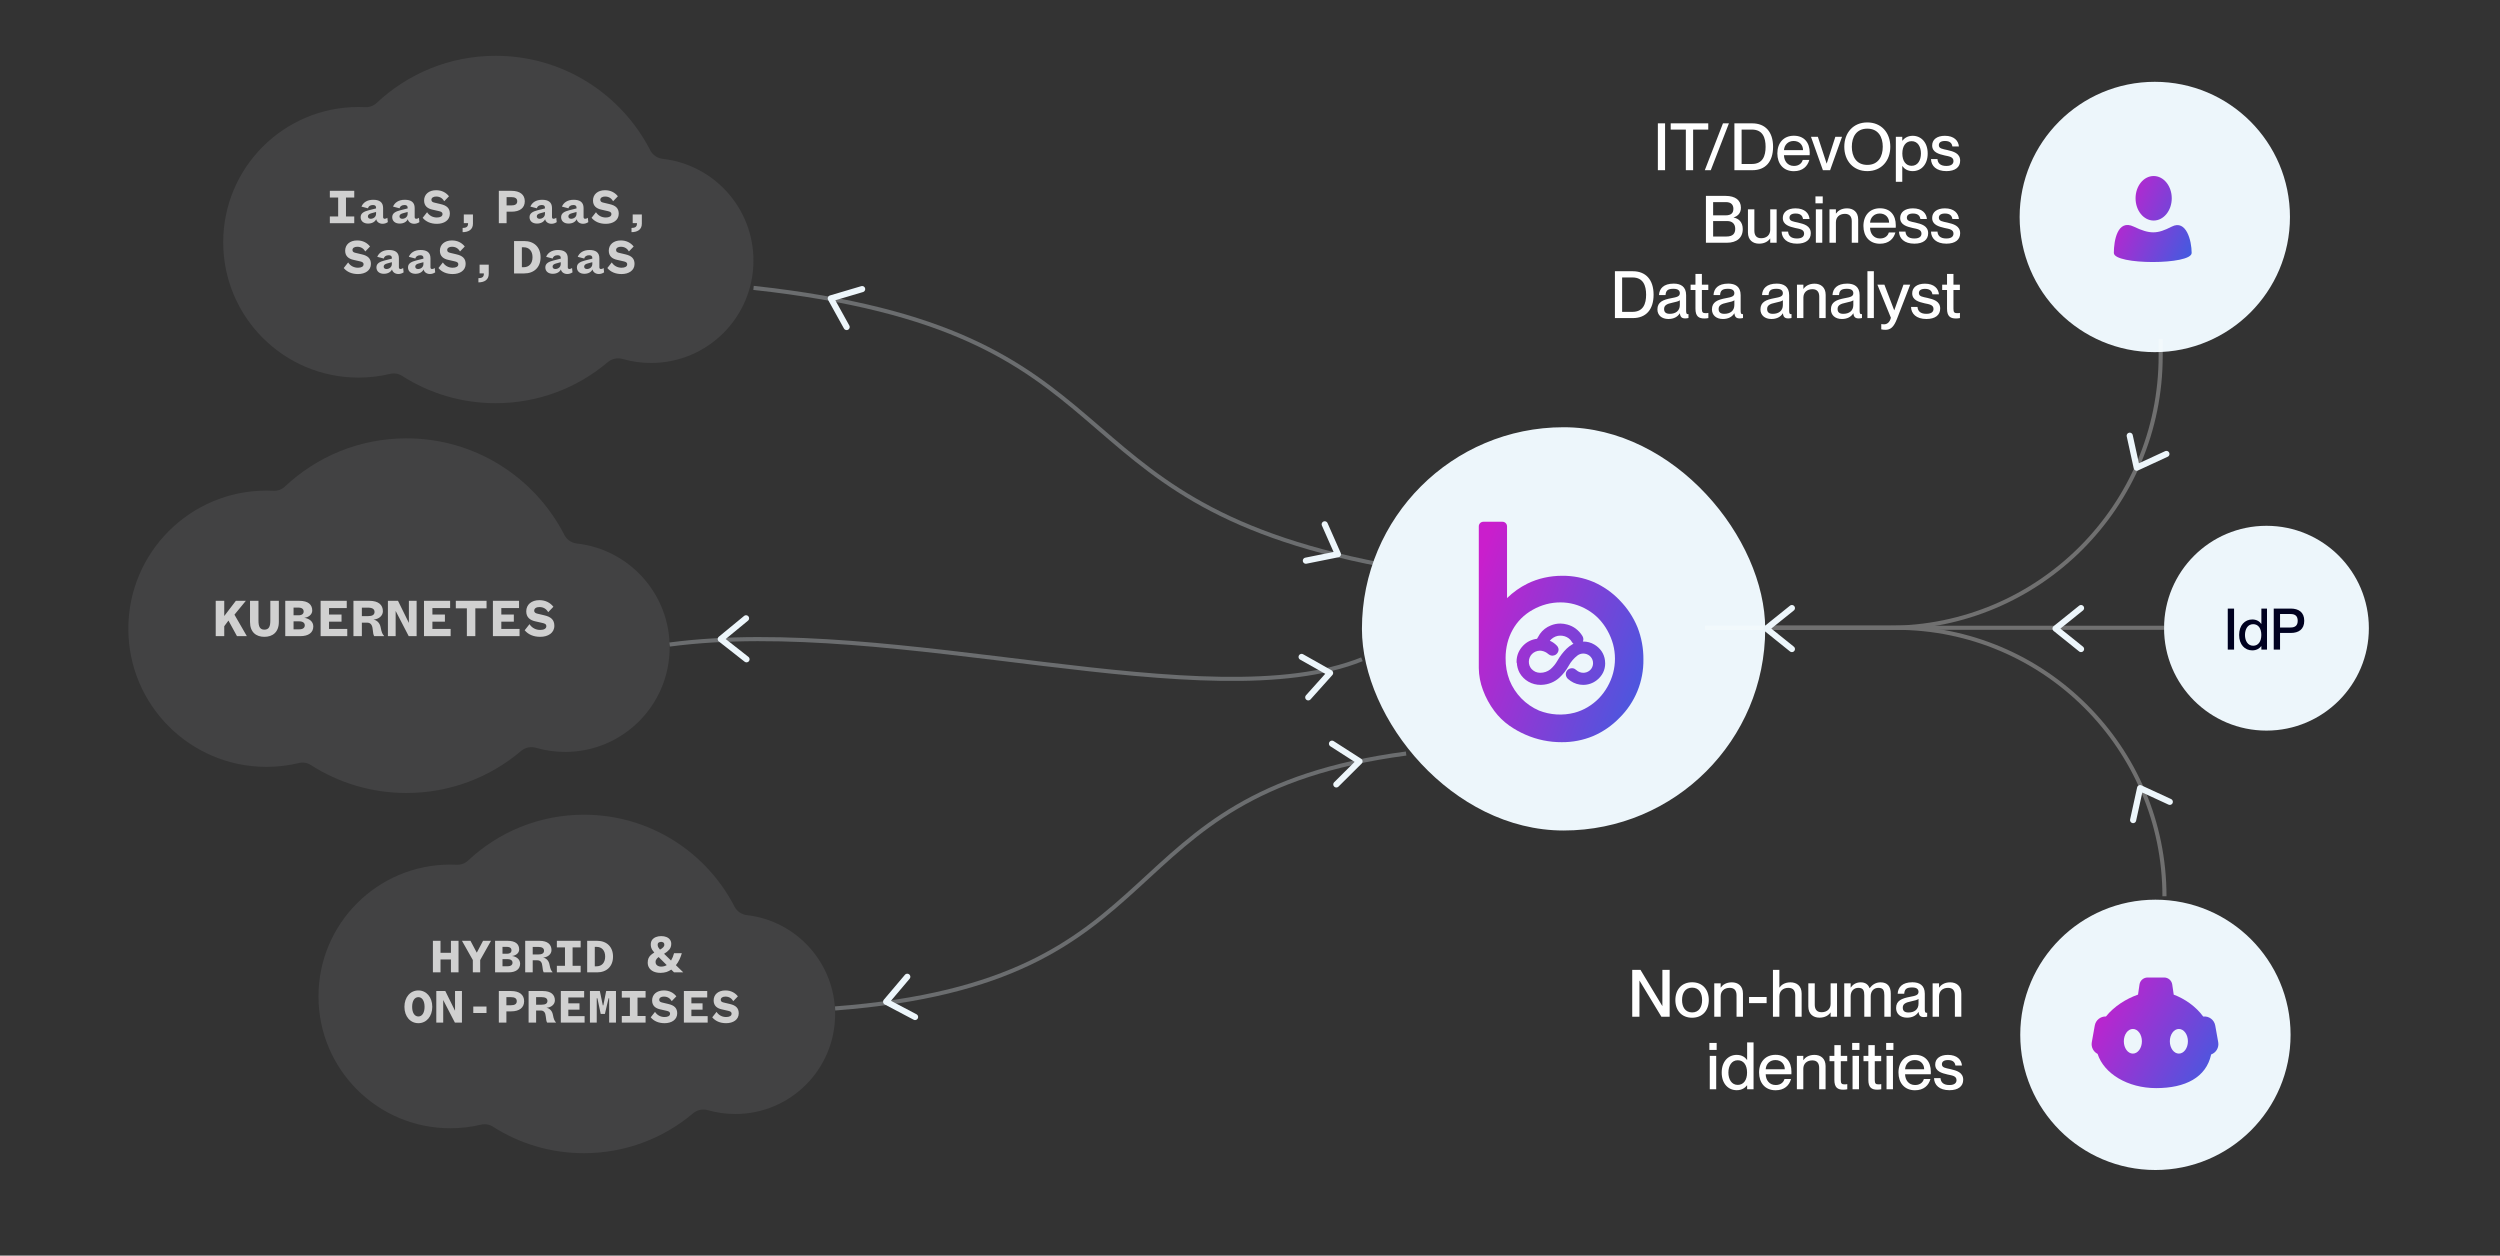 <?xml version="1.0" encoding="utf-8"?>
<svg xmlns="http://www.w3.org/2000/svg" width="896" height="450" viewBox="0 0 896 450" fill="none">
<rect x="0" y="0" width="896" height="450" fill="#333333" stroke="none"/>
<rect x="488.118" y="153.122" width="144.529" height="144.529" rx="72.265" fill="#EDF6FB"/>
<path d="M544.561 237.215C544.568 238.423 544.867 239.613 545.434 240.686C546.099 241.86 547.074 242.836 548.257 243.511C549.439 244.186 550.785 244.535 552.153 244.521C552.281 244.524 552.41 244.519 552.538 244.508C554.626 244.432 556.619 243.636 558.17 242.26C559.479 241.076 560.576 239.684 561.415 238.143C562.25 236.604 563.404 235.254 564.803 234.18C565.555 233.614 566.474 233.303 567.421 233.295C567.689 233.298 567.957 233.322 568.222 233.366C569.249 233.538 570.181 234.063 570.852 234.848C571.522 235.633 571.887 236.626 571.882 237.65C571.883 238.039 571.835 238.426 571.739 238.803C571.494 239.764 570.919 240.613 570.11 241.205C569.34 241.764 568.408 242.065 567.451 242.062C566.295 242.055 565.184 241.624 564.335 240.853C564.212 240.732 564.072 240.628 563.919 240.545C563.757 240.459 563.575 240.415 563.391 240.418C563.269 240.417 563.148 240.436 563.033 240.475C562.764 240.549 562.528 240.708 562.361 240.928C562.205 241.131 562.12 241.377 562.119 241.631C562.123 241.82 562.166 242.005 562.246 242.177C562.325 242.348 562.439 242.502 562.581 242.629C562.847 242.873 563.134 243.094 563.439 243.29C564.61 244.091 566.001 244.522 567.428 244.526C568.982 244.528 570.49 244.008 571.702 243.051C572.534 242.413 573.212 241.602 573.689 240.676C574.138 239.771 574.368 238.776 574.361 237.768C574.358 237.435 574.334 237.101 574.29 236.77C574.168 235.745 573.8 234.762 573.216 233.903C572.613 233.054 571.833 232.341 570.929 231.81C569.892 231.187 568.698 230.861 567.483 230.868C567.053 230.873 566.623 230.906 566.197 230.966C565.416 231.092 564.664 231.358 563.982 231.753C563.318 232.139 562.703 232.601 562.151 233.13C560.914 234.348 559.856 235.729 559.005 237.233C558.283 238.521 557.334 239.673 556.203 240.636C555.035 241.564 553.575 242.066 552.072 242.056H551.841C551.154 242.038 550.478 241.884 549.854 241.602C549.225 241.298 548.662 240.878 548.194 240.366C547.413 239.472 546.991 238.328 547.008 237.149C547.005 236.519 547.126 235.894 547.366 235.31C547.84 234.144 548.758 233.207 549.925 232.696C550.549 232.415 551.226 232.266 551.912 232.261C552.171 232.257 552.43 232.28 552.683 232.331C553.753 232.515 554.746 232.997 555.543 233.722C555.647 233.808 555.762 233.879 555.887 233.933C556.013 233.992 556.148 234.03 556.286 234.046H556.416C556.65 234.048 556.88 233.979 557.073 233.849C557.257 233.715 557.409 233.542 557.517 233.343C557.603 233.188 557.652 233.014 557.66 232.837C557.661 232.679 557.622 232.522 557.544 232.383C557.475 232.248 557.383 232.124 557.272 232.018C556.663 231.379 555.929 230.867 555.114 230.514C554.786 230.374 554.456 230.247 554.128 230.106C554.395 229.463 554.805 228.887 555.328 228.421C555.86 227.934 556.475 227.544 557.145 227.268C557.797 227.002 558.498 226.869 559.204 226.876C559.496 226.874 559.787 226.893 560.076 226.933C561.431 227.102 562.677 227.751 563.58 228.759C563.699 228.903 563.809 229.054 563.908 229.212C564.023 229.38 564.122 229.564 564.265 229.745C564.392 229.904 564.549 230.037 564.727 230.138C564.911 230.238 565.117 230.291 565.327 230.292C565.38 230.295 565.433 230.29 565.484 230.278C565.712 230.254 565.927 230.16 566.098 230.011C566.263 229.864 566.39 229.682 566.47 229.478C566.521 229.358 566.545 229.229 566.541 229.099C566.535 228.95 566.506 228.804 566.456 228.663C566.402 228.542 566.34 228.424 566.269 228.312C565.727 227.454 565.035 226.698 564.224 226.077C563.405 225.463 562.473 225.01 561.48 224.744C560.754 224.538 560.003 224.428 559.248 224.415C558.192 224.414 557.147 224.619 556.173 225.018C554.748 225.565 553.523 226.52 552.656 227.758C552.213 228.418 551.855 229.108 551.439 229.825C551.395 229.825 551.354 229.838 551.31 229.838C549.524 229.963 547.848 230.734 546.606 232.002C545.94 232.672 545.407 233.458 545.034 234.321C544.664 235.188 544.474 236.12 544.476 237.061C544.561 237.131 544.561 237.174 544.561 237.215Z" fill="url(#paint0_linear_1261_5897)"/>
<path fill-rule="evenodd" clip-rule="evenodd" d="M555.829 224.148C556.913 223.706 558.075 223.478 559.248 223.479L559.256 223.479L559.263 223.48C560.097 223.494 560.926 223.615 561.728 223.842C562.834 224.139 563.872 224.644 564.784 225.329L564.788 225.332L564.791 225.334C565.689 226.021 566.457 226.86 567.058 227.812L567.059 227.813C567.154 227.964 567.238 228.122 567.31 228.285L567.323 228.315L567.335 228.347C567.417 228.576 567.464 228.816 567.474 229.059L567.475 229.065L567.475 229.07C567.483 229.331 567.435 229.591 567.334 229.832C567.32 229.867 567.305 229.902 567.289 229.937C567.35 229.935 567.411 229.934 567.472 229.933L567.478 229.933C568.861 229.925 570.221 230.296 571.405 231.005C572.421 231.602 573.298 232.405 573.977 233.361L573.983 233.369L573.988 233.377C574.654 234.357 575.075 235.479 575.216 236.652C575.265 237.02 575.292 237.39 575.295 237.76L575.295 237.762C575.303 238.916 575.039 240.056 574.526 241.092L574.523 241.099L574.519 241.106C573.979 242.153 573.213 243.069 572.275 243.79C570.898 244.875 569.187 245.464 567.426 245.461H567.425C565.817 245.457 564.248 244.972 562.924 244.07C562.58 243.848 562.255 243.598 561.954 243.323C561.72 243.112 561.531 242.856 561.398 242.57C561.265 242.282 561.193 241.97 561.185 241.653L561.185 241.64L561.185 241.626C561.188 241.167 561.341 240.723 561.619 240.36C561.907 239.982 562.308 239.71 562.762 239.579C562.964 239.515 563.174 239.482 563.386 239.482C563.724 239.479 564.058 239.56 564.357 239.719L564.362 239.721L564.366 239.723C564.588 239.845 564.793 239.995 564.974 240.171C565.649 240.779 566.533 241.121 567.455 241.127C568.214 241.128 568.952 240.89 569.56 240.449C570.195 239.984 570.644 239.32 570.834 238.572C570.911 238.271 570.949 237.962 570.948 237.653L570.948 237.649L570.948 237.646C570.952 236.848 570.668 236.072 570.142 235.456C569.616 234.841 568.882 234.425 568.068 234.288C567.854 234.253 567.637 234.234 567.419 234.231C566.675 234.239 565.955 234.483 565.368 234.925C564.074 235.919 563.007 237.168 562.236 238.589L562.235 238.59C561.345 240.225 560.182 241.7 558.796 242.954L558.792 242.957L558.789 242.96C557.081 244.476 554.889 245.353 552.596 245.442C552.447 245.454 552.298 245.459 552.149 245.457C550.621 245.47 549.117 245.079 547.794 244.324C546.467 243.566 545.37 242.469 544.621 241.147L544.614 241.135L544.608 241.123C544.028 240.024 543.697 238.816 543.637 237.581L543.543 237.503L543.542 237.062C543.54 235.994 543.756 234.937 544.175 233.953L544.177 233.949C544.596 232.98 545.195 232.097 545.942 231.345C547.257 230.003 548.999 229.156 550.868 228.94C550.899 228.885 550.93 228.83 550.961 228.775C551.246 228.267 551.546 227.735 551.881 227.236L551.886 227.229L551.891 227.221C552.864 225.831 554.237 224.762 555.829 224.148ZM543.627 237.233C543.627 237.229 543.627 237.225 543.627 237.221L543.627 237.215C543.627 237.21 543.627 237.217 543.627 237.233ZM563.927 230.722C563.783 230.606 563.652 230.475 563.536 230.33L563.533 230.325C563.432 230.198 563.352 230.075 563.289 229.977C563.267 229.942 563.248 229.913 563.232 229.887C563.196 229.83 563.17 229.788 563.138 229.743L563.127 229.726L563.116 229.708C563.042 229.591 562.961 229.478 562.873 229.37C562.123 228.54 561.089 228.002 559.96 227.861L559.955 227.86L559.95 227.859C559.705 227.826 559.457 227.81 559.209 227.811L559.202 227.811L559.194 227.811C558.612 227.805 558.035 227.915 557.498 228.134C556.93 228.368 556.408 228.699 555.959 229.111L555.954 229.115L555.949 229.12C555.769 229.28 555.606 229.456 555.462 229.646C555.468 229.649 555.475 229.652 555.482 229.655L555.484 229.656C556.408 230.055 557.241 230.634 557.934 231.358C558.109 231.529 558.256 231.726 558.368 231.943C558.519 232.22 558.597 232.531 558.594 232.846L558.593 232.861L558.593 232.875C558.58 233.198 558.491 233.513 558.335 233.794C558.16 234.114 557.917 234.391 557.623 234.605L557.608 234.616L557.593 234.626C557.244 234.86 556.832 234.983 556.413 234.982H556.231L556.177 234.975C555.945 234.948 555.719 234.884 555.506 234.787C555.304 234.699 555.114 234.582 554.945 234.44L554.93 234.428L554.916 234.415C554.251 233.811 553.422 233.407 552.526 233.253L552.512 233.251L552.499 233.248C552.312 233.21 552.12 233.193 551.928 233.196L551.924 233.196L551.92 233.196C551.363 233.201 550.814 233.321 550.309 233.549L550.304 233.551L550.299 233.554C549.352 233.968 548.612 234.727 548.23 235.663L548.23 235.664C548.037 236.135 547.939 236.638 547.942 237.145L547.942 237.154L547.942 237.163C547.928 238.105 548.264 239.022 548.89 239.742C549.273 240.16 549.734 240.503 550.249 240.754C550.753 240.98 551.299 241.105 551.853 241.12H552.078C553.365 241.129 554.612 240.701 555.611 239.912C556.652 239.023 557.526 237.961 558.191 236.775L558.193 236.772C559.086 235.192 560.198 233.742 561.496 232.463L561.501 232.458L561.506 232.454C562.112 231.874 562.785 231.367 563.513 230.944L563.515 230.943C563.65 230.864 563.788 230.791 563.927 230.722ZM566.336 231.891C565.67 231.999 565.03 232.227 564.449 232.563C563.852 232.91 563.298 233.326 562.801 233.801C561.629 234.957 560.625 236.267 559.819 237.693C559.042 239.077 558.022 240.314 556.808 241.348L556.796 241.359L556.784 241.368C555.448 242.43 553.782 243.002 552.069 242.991H551.829L551.817 242.991C551.006 242.97 550.208 242.788 549.47 242.455L549.459 242.45L549.447 242.444C548.713 242.089 548.053 241.598 547.505 240.997L547.498 240.99L547.492 240.982C546.561 239.918 546.055 238.553 546.074 237.144C546.072 236.394 546.217 235.651 546.501 234.955C547.069 233.563 548.163 232.448 549.546 231.842C550.286 231.508 551.089 231.332 551.901 231.326C552.221 231.321 552.54 231.349 552.854 231.412C554.084 231.625 555.228 232.179 556.152 233.012C556.183 233.036 556.217 233.057 556.254 233.073L556.268 233.079L556.281 233.085C556.305 233.096 556.331 233.105 556.358 233.111H556.421C556.465 233.111 556.506 233.1 556.541 233.079C556.606 233.029 556.658 232.966 556.696 232.897L556.699 232.891L556.702 232.886C556.712 232.868 556.719 232.848 556.723 232.829L556.72 232.824L556.713 232.81C556.692 232.768 556.663 232.729 556.627 232.695L556.611 232.68L556.596 232.664C556.075 232.116 555.445 231.677 554.745 231.374C554.591 231.307 554.435 231.244 554.27 231.177L554.266 231.175C554.104 231.109 553.932 231.04 553.76 230.966L552.912 230.602L553.266 229.747C553.586 228.975 554.077 228.285 554.703 227.726C555.315 227.167 556.021 226.719 556.79 226.403L556.793 226.402C557.558 226.09 558.378 225.933 559.206 225.941C559.537 225.939 559.869 225.961 560.197 226.005C561.771 226.203 563.221 226.958 564.275 228.134L564.287 228.147L564.298 228.161C564.44 228.332 564.57 228.511 564.689 228.699C564.739 228.773 564.79 228.854 564.829 228.916C564.842 228.936 564.853 228.955 564.863 228.97C564.914 229.05 564.955 229.11 564.996 229.163C565.046 229.225 565.108 229.278 565.179 229.319C565.222 229.341 565.271 229.354 565.321 229.356L565.332 229.354L565.384 229.348C565.422 229.344 565.456 229.329 565.482 229.308C565.535 229.259 565.575 229.2 565.6 229.137L565.605 229.123L565.607 229.119C565.604 229.081 565.597 229.044 565.586 229.007C565.554 228.94 565.519 228.874 565.479 228.811C564.998 228.049 564.382 227.376 563.66 226.823C562.939 226.282 562.116 225.882 561.238 225.647L561.232 225.646L561.225 225.644C560.58 225.461 559.912 225.362 559.239 225.35C558.308 225.35 557.386 225.532 556.527 225.884L556.517 225.888L556.507 225.892C555.257 226.372 554.184 227.207 553.426 228.288C553.136 228.72 552.895 229.149 552.627 229.625C552.508 229.837 552.383 230.059 552.247 230.294L551.977 230.76H551.49C551.479 230.762 551.466 230.764 551.452 230.765C551.427 230.768 551.394 230.771 551.356 230.773C549.802 230.886 548.349 231.558 547.273 232.657L547.27 232.66L547.268 232.662C546.684 233.249 546.218 233.937 545.892 234.69C545.607 235.36 545.446 236.072 545.415 236.795C545.497 236.996 545.496 237.174 545.495 237.21C545.495 237.212 545.495 237.213 545.495 237.213C545.502 238.265 545.761 239.3 546.253 240.236C546.834 241.257 547.685 242.108 548.719 242.698C549.757 243.291 550.94 243.598 552.143 243.586L552.157 243.586L552.17 243.586C552.265 243.588 552.36 243.585 552.454 243.576L552.479 243.574L552.504 243.573C554.376 243.505 556.161 242.792 557.547 241.563C558.777 240.45 559.807 239.142 560.595 237.695C561.493 236.04 562.733 234.59 564.235 233.437L564.238 233.435L564.242 233.433C565.154 232.745 566.268 232.369 567.413 232.36L567.422 232.36L567.431 232.36C567.747 232.364 568.062 232.391 568.373 232.443L568.376 232.443C569.617 232.651 570.747 233.287 571.561 234.24C572.375 235.193 572.821 236.402 572.816 237.652C572.817 238.118 572.759 238.582 572.644 239.034C572.345 240.209 571.643 241.242 570.66 241.96L570.658 241.962C569.727 242.638 568.602 243.001 567.448 242.998L567.445 242.998C566.062 242.989 564.728 242.473 563.707 241.546L563.693 241.533L563.679 241.52C563.62 241.461 563.552 241.41 563.478 241.369C563.457 241.359 563.432 241.353 563.406 241.353L563.395 241.353L563.385 241.353C563.365 241.353 563.345 241.356 563.327 241.362L563.304 241.37L563.281 241.376C563.208 241.397 563.146 241.439 563.105 241.494L563.101 241.499C563.072 241.537 563.056 241.581 563.053 241.625C563.056 241.679 563.07 241.733 563.093 241.784C563.119 241.839 563.156 241.89 563.204 241.933L563.207 241.936L563.211 241.939C563.437 242.147 563.682 242.335 563.942 242.502L563.954 242.509L563.966 242.517C564.981 243.212 566.189 243.587 567.43 243.59C568.775 243.592 570.079 243.142 571.124 242.317L571.129 242.313L571.134 242.309C571.855 241.755 572.443 241.053 572.856 240.254C573.238 239.481 573.433 238.633 573.427 237.776C573.424 237.481 573.403 237.187 573.364 236.896L573.363 236.888L573.362 236.881C573.258 236.008 572.946 235.171 572.45 234.438C571.924 233.701 571.245 233.08 570.457 232.616L570.453 232.614L570.449 232.612C569.56 232.079 568.536 231.798 567.491 231.804C567.105 231.808 566.719 231.837 566.336 231.891Z" fill="url(#paint1_linear_1261_5897)"/>
<path d="M580.485 215.13C577.817 212.337 574.621 210.105 571.083 208.563C567.556 207.075 563.763 206.325 559.936 206.358C557.755 206.353 555.58 206.589 553.451 207.061C551.382 207.521 549.375 208.223 547.469 209.151C544.76 210.489 542.279 212.248 540.12 214.365V188.637C540.12 188.421 540.078 188.207 539.996 188.007C539.914 187.807 539.793 187.626 539.64 187.474C539.487 187.321 539.305 187.201 539.105 187.119C538.906 187.038 538.692 186.997 538.476 186.999H531.635C531.42 186.998 531.207 187.04 531.008 187.122C530.809 187.204 530.629 187.325 530.477 187.477C530.325 187.629 530.204 187.81 530.123 188.009C530.041 188.208 529.999 188.422 530 188.637V239.452C530.037 242.131 530.54 244.783 531.485 247.289C532.483 249.999 533.869 252.548 535.601 254.856C537.084 256.84 538.865 258.581 540.881 260.017C542.735 261.327 544.722 262.439 546.807 263.335C550.885 265.117 555.29 266.024 559.738 265.998C563.586 266.03 567.401 265.287 570.958 263.813C574.512 262.288 577.727 260.069 580.417 257.285C583.188 254.555 585.376 251.289 586.851 247.686C588.326 244.083 589.056 240.217 588.997 236.324C589.032 232.385 588.31 228.476 586.872 224.811C585.386 221.196 583.211 217.907 580.468 215.128M540.247 230.505C540.663 228.826 541.3 227.21 542.141 225.699C542.962 224.218 543.984 222.857 545.179 221.658C546.41 220.434 547.804 219.387 549.322 218.545C550.845 217.682 552.471 217.015 554.161 216.561C555.825 216.12 557.538 215.897 559.259 215.9C560.939 215.897 562.611 216.12 564.233 216.561C565.872 217.011 567.444 217.678 568.907 218.545C570.398 219.406 571.76 220.473 572.955 221.713C574.185 222.995 575.243 224.432 576.103 225.988C576.977 227.547 577.659 229.207 578.134 230.931C579.024 234.31 579.024 237.863 578.134 241.242C577.675 242.946 577.001 244.584 576.13 246.117C575.274 247.642 574.225 249.049 573.01 250.305C571.815 251.53 570.464 252.591 568.991 253.46C567.527 254.334 565.949 255.002 564.303 255.444C560.085 256.533 555.631 256.26 551.577 254.666C546.777 252.583 542.987 248.693 541.024 243.835C540.052 241.29 539.572 238.585 539.607 235.861C539.601 234.057 539.816 232.257 540.247 230.505Z" fill="url(#paint2_linear_1261_5897)"/>
<path d="M594.178 61.001V44.208H596.761V61.001H594.178ZM604.206 61.001V46.439H598.78V44.208H612.238V46.439H606.813V61.001H604.206ZM611.004 61.001L617.51 44.208H619.647L613.141 61.001H611.004ZM621.61 61.001V44.208H627.999C632.649 44.208 635.468 47.214 635.468 52.616C635.468 58.018 632.696 61.001 628.046 61.001H621.61ZM624.194 58.77H627.881C631.78 58.77 632.79 55.857 632.79 52.616C632.79 49.375 631.78 46.439 627.881 46.439H624.194V58.77ZM642.919 61.353C639.114 61.353 637.001 58.652 637.001 54.988C637.001 51.23 639.255 48.647 642.919 48.647C646.56 48.647 648.603 51.042 648.603 54.753C648.603 55.082 648.603 55.434 648.58 55.622H639.373C639.42 57.619 640.594 59.474 642.966 59.474C645.08 59.474 645.902 58.112 646.114 57.313H648.462C647.828 59.615 646.067 61.353 642.919 61.353ZM639.373 53.814H646.208C646.208 51.935 644.892 50.526 642.849 50.526C640.923 50.526 639.514 51.841 639.373 53.814ZM653.328 61.001L649.053 49.023H651.519L654.667 58.629H654.69L657.79 49.023H660.186L655.911 61.001H653.328ZM669.24 61.33C664.214 61.33 660.996 57.642 660.996 52.593C660.996 47.543 664.214 43.879 669.24 43.879C674.267 43.879 677.484 47.543 677.484 52.593C677.484 57.642 674.267 61.33 669.24 61.33ZM663.697 52.593C663.697 56.045 665.271 59.099 669.24 59.099C673.21 59.099 674.783 56.045 674.783 52.593C674.783 49.14 673.21 46.11 669.24 46.11C665.271 46.11 663.697 49.14 663.697 52.593ZM685.507 61.33C683.628 61.33 682.477 60.484 681.82 59.521H681.773V65.158H679.471V49.023H681.773V50.432H681.82C682.477 49.586 683.628 48.67 685.507 48.67C688.56 48.67 690.886 51.066 690.886 55.012C690.886 58.958 688.56 61.33 685.507 61.33ZM681.796 55.012C681.796 57.713 683.064 59.427 685.131 59.427C687.386 59.427 688.466 57.361 688.466 55.012C688.466 52.663 687.386 50.596 685.131 50.596C683.064 50.596 681.796 52.287 681.796 55.012ZM697.587 61.33C693.946 61.33 692.138 59.451 692.067 57.008H694.393C694.487 58.394 695.332 59.474 697.563 59.474C699.583 59.474 700.123 58.582 700.123 57.713C700.123 56.21 698.526 56.045 696.976 55.716C694.886 55.223 692.49 54.612 692.49 52.123C692.49 50.056 694.158 48.67 697.047 48.67C700.335 48.67 701.908 50.432 702.073 52.499H699.748C699.583 51.583 699.09 50.526 697.094 50.526C695.543 50.526 694.886 51.136 694.886 52.029C694.886 53.274 696.225 53.391 697.916 53.767C700.123 54.284 702.519 54.918 702.519 57.595C702.519 59.921 700.734 61.33 697.587 61.33ZM611.403 87.001V70.208H618.473C621.926 70.208 623.946 71.758 623.946 74.435C623.946 76.502 622.724 77.465 621.338 77.935V77.982C623.1 78.287 624.603 79.579 624.603 82.092C624.603 85.31 622.372 87.001 618.896 87.001H611.403ZM613.987 84.77H618.708C621.198 84.77 621.902 83.572 621.902 81.998C621.902 80.237 620.822 79.227 619.06 79.227H613.987V84.77ZM613.987 77.183H618.403C620.516 77.183 621.244 76.314 621.244 74.811C621.244 73.331 620.352 72.439 618.59 72.439H613.987V77.183ZM630.455 87.33C628.247 87.33 626.462 86.061 626.462 83.314V75.022H628.764V82.679C628.764 84.3 629.468 85.38 631.206 85.38C633.179 85.38 634.447 84.183 634.447 82.374V75.022H636.749V87.001H634.447V85.498H634.4C633.766 86.414 632.521 87.33 630.455 87.33ZM644.052 87.33C640.412 87.33 638.603 85.451 638.533 83.008H640.858C640.952 84.394 641.798 85.474 644.029 85.474C646.049 85.474 646.589 84.582 646.589 83.713C646.589 82.21 644.992 82.045 643.442 81.716C641.351 81.223 638.956 80.612 638.956 78.123C638.956 76.056 640.623 74.67 643.512 74.67C646.8 74.67 648.374 76.432 648.538 78.499H646.213C646.049 77.583 645.556 76.526 643.559 76.526C642.009 76.526 641.351 77.136 641.351 78.029C641.351 79.274 642.69 79.391 644.381 79.767C646.589 80.284 648.985 80.918 648.985 83.595C648.985 85.921 647.2 87.33 644.052 87.33ZM650.8 87.001V75.022H653.102V87.001H650.8ZM650.659 72.885V70.395H653.266V72.885H650.659ZM663.671 79.321C663.671 77.724 662.966 76.643 661.228 76.643C659.255 76.643 657.987 77.841 657.987 79.65V87.001H655.685V75.022H657.987V76.526H658.034C658.668 75.61 659.913 74.67 661.98 74.67C664.188 74.67 665.973 75.939 665.973 78.686V87.001H663.671V79.321ZM673.769 87.353C669.964 87.353 667.851 84.652 667.851 80.988C667.851 77.23 670.105 74.647 673.769 74.647C677.41 74.647 679.453 77.042 679.453 80.753C679.453 81.082 679.453 81.434 679.43 81.622H670.223C670.27 83.619 671.444 85.474 673.816 85.474C675.93 85.474 676.752 84.112 676.964 83.314H679.312C678.678 85.615 676.917 87.353 673.769 87.353ZM670.223 79.814H677.058C677.058 77.935 675.742 76.526 673.699 76.526C671.773 76.526 670.364 77.841 670.223 79.814ZM686.118 87.33C682.478 87.33 680.669 85.451 680.599 83.008H682.924C683.018 84.394 683.864 85.474 686.095 85.474C688.115 85.474 688.655 84.582 688.655 83.713C688.655 82.21 687.058 82.045 685.508 81.716C683.417 81.223 681.022 80.612 681.022 78.123C681.022 76.056 682.689 74.67 685.578 74.67C688.866 74.67 690.44 76.432 690.605 78.499H688.279C688.115 77.583 687.622 76.526 685.625 76.526C684.075 76.526 683.417 77.136 683.417 78.029C683.417 79.274 684.756 79.391 686.447 79.767C688.655 80.284 691.051 80.918 691.051 83.595C691.051 85.921 689.266 87.33 686.118 87.33ZM697.587 87.33C693.946 87.33 692.138 85.451 692.067 83.008H694.393C694.487 84.394 695.332 85.474 697.563 85.474C699.583 85.474 700.123 84.582 700.123 83.713C700.123 82.21 698.526 82.045 696.976 81.716C694.886 81.223 692.49 80.612 692.49 78.123C692.49 76.056 694.158 74.67 697.047 74.67C700.335 74.67 701.908 76.432 702.073 78.499H699.748C699.583 77.583 699.09 76.526 697.094 76.526C695.543 76.526 694.886 77.136 694.886 78.029C694.886 79.274 696.225 79.391 697.916 79.767C700.123 80.284 702.519 80.918 702.519 83.595C702.519 85.921 700.734 87.33 697.587 87.33ZM578.787 114.001V97.208H585.176C589.826 97.208 592.645 100.214 592.645 105.616C592.645 111.018 589.873 114.001 585.223 114.001H578.787ZM581.371 111.77H585.058C588.957 111.77 589.967 108.857 589.967 105.616C589.967 102.375 588.957 99.439 585.058 99.439H581.371V111.77ZM597.939 114.33C595.544 114.33 594.017 112.944 594.017 110.901C594.017 108.223 596.037 107.425 599.02 106.861C600.899 106.509 602.05 106.274 602.05 105.099C602.05 104.23 601.533 103.502 599.771 103.502C597.681 103.502 597.047 104.16 596.929 105.757H594.581C594.698 103.455 596.201 101.647 599.865 101.647C602.332 101.647 604.304 102.68 604.304 105.78V111.276C604.304 112.145 604.422 112.592 604.868 112.592C604.939 112.592 605.009 112.592 605.15 112.568V113.977C604.751 114.071 604.351 114.118 603.976 114.118C602.825 114.118 602.214 113.672 602.073 112.31H602.026C601.251 113.555 599.889 114.33 597.939 114.33ZM596.413 110.736C596.413 111.864 597.023 112.474 598.456 112.474C600.523 112.474 602.05 111.417 602.05 109.327V107.612C601.674 107.965 600.64 108.223 599.419 108.481C597.305 108.904 596.413 109.491 596.413 110.736ZM610.822 114.142C608.849 114.142 607.651 113.39 607.651 110.619V103.925H605.913V102.022H607.651V98.171H609.953V102.022H612.255V103.925H609.953V110.689C609.953 111.958 610.305 112.239 611.292 112.239C611.691 112.239 611.879 112.216 612.278 112.145V114.001C611.691 114.118 611.315 114.142 610.822 114.142ZM617.482 114.33C615.086 114.33 613.559 112.944 613.559 110.901C613.559 108.223 615.579 107.425 618.562 106.861C620.441 106.509 621.592 106.274 621.592 105.099C621.592 104.23 621.075 103.502 619.314 103.502C617.223 103.502 616.589 104.16 616.472 105.757H614.123C614.24 103.455 615.744 101.647 619.408 101.647C621.874 101.647 623.847 102.68 623.847 105.78V111.276C623.847 112.145 623.964 112.592 624.41 112.592C624.481 112.592 624.551 112.592 624.692 112.568V113.977C624.293 114.071 623.894 114.118 623.518 114.118C622.367 114.118 621.756 113.672 621.615 112.31H621.568C620.793 113.555 619.431 114.33 617.482 114.33ZM615.955 110.736C615.955 111.864 616.566 112.474 617.998 112.474C620.065 112.474 621.592 111.417 621.592 109.327V107.612C621.216 107.965 620.183 108.223 618.961 108.481C616.847 108.904 615.955 109.491 615.955 110.736ZM634.868 114.33C632.472 114.33 630.945 112.944 630.945 110.901C630.945 108.223 632.965 107.425 635.948 106.861C637.827 106.509 638.978 106.274 638.978 105.099C638.978 104.23 638.461 103.502 636.7 103.502C634.609 103.502 633.975 104.16 633.858 105.757H631.509C631.626 103.455 633.13 101.647 636.794 101.647C639.26 101.647 641.233 102.68 641.233 105.78V111.276C641.233 112.145 641.35 112.592 641.796 112.592C641.867 112.592 641.937 112.592 642.078 112.568V113.977C641.679 114.071 641.28 114.118 640.904 114.118C639.753 114.118 639.142 113.672 639.001 112.31H638.954C638.179 113.555 636.817 114.33 634.868 114.33ZM633.341 110.736C633.341 111.864 633.952 112.474 635.384 112.474C637.451 112.474 638.978 111.417 638.978 109.327V107.612C638.602 107.965 637.569 108.223 636.347 108.481C634.233 108.904 633.341 109.491 633.341 110.736ZM652.019 106.321C652.019 104.724 651.315 103.643 649.577 103.643C647.604 103.643 646.335 104.841 646.335 106.649V114.001H644.034V102.022H646.335V103.526H646.382C647.016 102.61 648.261 101.67 650.328 101.67C652.536 101.67 654.321 102.938 654.321 105.686V114.001H652.019V106.321ZM660.121 114.33C657.725 114.33 656.199 112.944 656.199 110.901C656.199 108.223 658.219 107.425 661.201 106.861C663.08 106.509 664.231 106.274 664.231 105.099C664.231 104.23 663.715 103.502 661.953 103.502C659.863 103.502 659.228 104.16 659.111 105.757H656.762C656.88 103.455 658.383 101.647 662.047 101.647C664.513 101.647 666.486 102.68 666.486 105.78V111.276C666.486 112.145 666.603 112.592 667.05 112.592C667.12 112.592 667.191 112.592 667.332 112.568V113.977C666.932 114.071 666.533 114.118 666.157 114.118C665.006 114.118 664.396 113.672 664.255 112.31H664.208C663.433 113.555 662.07 114.33 660.121 114.33ZM658.594 110.736C658.594 111.864 659.205 112.474 660.638 112.474C662.705 112.474 664.231 111.417 664.231 109.327V107.612C663.855 107.965 662.822 108.223 661.601 108.481C659.487 108.904 658.594 109.491 658.594 110.736ZM669.287 114.001V97.208H671.589V114.001H669.287ZM675.723 118.205C675.206 118.205 674.854 118.158 674.243 118.041V116.162C674.642 116.209 674.854 116.232 675.229 116.232C676.145 116.232 677.226 115.763 677.696 113.884L672.857 102.022H675.37L678.87 111.183H678.917L682.205 102.022H684.624L679.88 114.283C678.729 117.242 677.578 118.205 675.723 118.205ZM690.431 114.33C686.79 114.33 684.982 112.451 684.911 110.008H687.236C687.33 111.394 688.176 112.474 690.407 112.474C692.427 112.474 692.967 111.582 692.967 110.713C692.967 109.21 691.37 109.045 689.82 108.716C687.73 108.223 685.334 107.612 685.334 105.123C685.334 103.056 687.001 101.67 689.89 101.67C693.179 101.67 694.752 103.432 694.917 105.499H692.591C692.427 104.583 691.934 103.526 689.937 103.526C688.387 103.526 687.73 104.136 687.73 105.029C687.73 106.274 689.068 106.391 690.759 106.767C692.967 107.284 695.363 107.918 695.363 110.595C695.363 112.921 693.578 114.33 690.431 114.33ZM700.986 114.142C699.013 114.142 697.815 113.39 697.815 110.619V103.925H696.077V102.022H697.815V98.171H700.117V102.022H702.419V103.925H700.117V110.689C700.117 111.958 700.47 112.239 701.456 112.239C701.855 112.239 702.043 112.216 702.442 112.145V114.001C701.855 114.118 701.479 114.142 700.986 114.142Z" fill="white"/>
<circle cx="772.28" cy="77.764" r="48.442" fill="#EDF6FB"/>
<path d="M778.357 71.064C778.357 75.47 775.453 79.042 771.871 79.042C768.288 79.042 765.384 75.47 765.384 71.064C765.384 66.657 768.288 63.085 771.871 63.085C775.453 63.085 778.357 66.657 778.357 71.064Z" fill="url(#paint3_linear_1261_5897)"/>
<path d="M764.736 81.219C758.899 78.421 757.601 86.296 757.601 90.648C757.601 95 785.492 94.999 785.492 90.649C785.492 86.296 783.546 78.541 778.357 81.219C773.168 83.896 770.573 84.016 764.736 81.219Z" fill="url(#paint4_linear_1261_5897)"/>
<circle cx="812.301" cy="225.148" r="36.699" fill="#EDF6FB"/>
<path d="M798.43 232.809V218.114H800.691V232.809H798.43ZM807.211 233.096C804.539 233.096 802.504 231.021 802.504 227.568C802.504 224.115 804.539 222.019 807.211 222.019C808.855 222.019 809.862 222.78 810.437 223.602H810.478V218.114H812.492V232.809H810.478V231.576H810.437C809.862 232.315 808.855 233.096 807.211 233.096ZM804.601 227.568C804.601 229.623 805.566 231.432 807.539 231.432C809.348 231.432 810.458 229.931 810.458 227.568C810.458 225.184 809.348 223.704 807.539 223.704C805.566 223.704 804.601 225.513 804.601 227.568ZM814.908 232.809V218.114H821.032C823.806 218.114 825.841 219.409 825.841 222.492C825.841 225.575 823.806 226.849 821.032 226.849H817.168V232.809H814.908ZM817.168 224.896H820.929C822.635 224.896 823.498 224.136 823.498 222.492C823.498 220.827 822.635 220.067 820.929 220.067H817.168V224.896Z" fill="#000120"/>
<path d="M584.993 364.4V347.607H587.953L595.751 360.525H595.798V347.607H598.405V364.4H595.445L587.624 351.482H587.577V364.4H584.993ZM606.441 364.753C602.707 364.753 600.452 362.169 600.452 358.411C600.452 354.677 602.707 352.046 606.465 352.046C610.176 352.046 612.431 354.653 612.431 358.388C612.431 362.146 610.176 364.753 606.441 364.753ZM602.848 358.411C602.848 360.901 603.975 362.85 606.465 362.85C608.908 362.85 610.035 360.901 610.035 358.411C610.035 355.898 608.908 353.972 606.465 353.972C603.975 353.972 602.848 355.898 602.848 358.411ZM622.375 356.72C622.375 355.123 621.671 354.043 619.933 354.043C617.96 354.043 616.691 355.24 616.691 357.049V364.4H614.39V352.422H616.691V353.925H616.738C617.372 353.009 618.617 352.07 620.684 352.07C622.892 352.07 624.677 353.338 624.677 356.086V364.4H622.375V356.72ZM626.86 359.515V357.331H633.155V359.515H626.86ZM643.408 356.72C643.408 355.123 642.704 354.043 640.966 354.043C638.993 354.043 637.724 355.24 637.724 357.049V364.4H635.423V347.607H637.724V353.925H637.771C638.405 353.009 639.65 352.07 641.717 352.07C643.925 352.07 645.71 353.338 645.71 356.086V364.4H643.408V356.72ZM652.097 364.729C649.889 364.729 648.104 363.461 648.104 360.713V352.422H650.406V360.079C650.406 361.699 651.111 362.78 652.849 362.78C654.822 362.78 656.09 361.582 656.09 359.773V352.422H658.392V364.4H656.09V362.897H656.043C655.409 363.813 654.164 364.729 652.097 364.729ZM668.161 356.72C668.161 355.123 667.832 354.043 666.071 354.043C664.356 354.043 663.276 355.24 663.276 357.049V364.4H660.974V352.422H663.276V353.925H663.323C663.957 353.009 665.061 352.07 666.869 352.07C668.537 352.07 669.57 352.821 670.04 354.16H670.087C670.956 353.009 672.178 352.07 674.01 352.07C676.429 352.07 677.65 353.526 677.65 356.086V364.4H675.348V356.72C675.348 355.123 675.02 354.043 673.258 354.043C671.543 354.043 670.463 355.24 670.463 357.049V364.4H668.161V356.72ZM683.484 364.729C681.088 364.729 679.562 363.343 679.562 361.3C679.562 358.623 681.581 357.824 684.564 357.26C686.443 356.908 687.594 356.673 687.594 355.499C687.594 354.63 687.077 353.902 685.316 353.902C683.226 353.902 682.591 354.559 682.474 356.156H680.125C680.243 353.855 681.746 352.046 685.41 352.046C687.876 352.046 689.849 353.08 689.849 356.18V361.676C689.849 362.545 689.966 362.991 690.413 362.991C690.483 362.991 690.554 362.991 690.694 362.968V364.377C690.295 364.471 689.896 364.518 689.52 364.518C688.369 364.518 687.759 364.072 687.618 362.709H687.571C686.796 363.954 685.433 364.729 683.484 364.729ZM681.957 361.136C681.957 362.263 682.568 362.874 684.001 362.874C686.068 362.874 687.594 361.817 687.594 359.726V358.012C687.218 358.364 686.185 358.623 684.964 358.881C682.85 359.304 681.957 359.891 681.957 361.136ZM700.635 356.72C700.635 355.123 699.931 354.043 698.193 354.043C696.22 354.043 694.952 355.24 694.952 357.049V364.4H692.65V352.422H694.952V353.925H694.999C695.633 353.009 696.878 352.07 698.944 352.07C701.152 352.07 702.937 353.338 702.937 356.086V364.4H700.635V356.72ZM612.784 390.4V378.422H615.086V390.4H612.784ZM612.643 376.285V373.795H615.25V376.285H612.643ZM622.437 390.729C619.384 390.729 617.059 388.357 617.059 384.411C617.059 380.465 619.384 378.07 622.437 378.07C624.316 378.07 625.467 378.939 626.125 379.878H626.172V373.607H628.474V390.4H626.172V388.991H626.125C625.467 389.837 624.316 390.729 622.437 390.729ZM619.455 384.411C619.455 386.76 620.558 388.827 622.813 388.827C624.88 388.827 626.148 387.112 626.148 384.411C626.148 381.687 624.88 379.996 622.813 379.996C620.558 379.996 619.455 382.062 619.455 384.411ZM636.373 390.753C632.568 390.753 630.454 388.052 630.454 384.388C630.454 380.63 632.709 378.046 636.373 378.046C640.013 378.046 642.057 380.442 642.057 384.153C642.057 384.482 642.057 384.834 642.033 385.022H632.826C632.873 387.018 634.047 388.874 636.42 388.874C638.534 388.874 639.356 387.511 639.567 386.713H641.916C641.282 389.015 639.52 390.753 636.373 390.753ZM632.826 383.213H639.661C639.661 381.334 638.346 379.925 636.302 379.925C634.376 379.925 632.967 381.24 632.826 383.213ZM651.987 382.72C651.987 381.123 651.282 380.043 649.544 380.043C647.571 380.043 646.303 381.24 646.303 383.049V390.4H644.001V378.422H646.303V379.925H646.35C646.984 379.009 648.229 378.07 650.296 378.07C652.503 378.07 654.288 379.338 654.288 382.086V390.4H651.987V382.72ZM660.608 390.541C658.635 390.541 657.437 389.79 657.437 387.018V380.324H655.699V378.422H657.437V374.57H659.739V378.422H662.041V380.324H659.739V387.089C659.739 388.357 660.091 388.639 661.078 388.639C661.477 388.639 661.665 388.615 662.064 388.545V390.4C661.477 390.518 661.101 390.541 660.608 390.541ZM663.956 390.4V378.422H666.258V390.4H663.956ZM663.815 376.285V373.795H666.422V376.285H663.815ZM672.787 390.541C670.814 390.541 669.617 389.79 669.617 387.018V380.324H667.878V378.422H669.617V374.57H671.918V378.422H674.22V380.324H671.918V387.089C671.918 388.357 672.271 388.639 673.257 388.639C673.656 388.639 673.844 388.615 674.244 388.545V390.4C673.656 390.518 673.281 390.541 672.787 390.541ZM676.135 390.4V378.422H678.437V390.4H676.135ZM675.994 376.285V373.795H678.602V376.285H675.994ZM686.329 390.753C682.524 390.753 680.41 388.052 680.41 384.388C680.41 380.63 682.665 378.046 686.329 378.046C689.97 378.046 692.013 380.442 692.013 384.153C692.013 384.482 692.013 384.834 691.989 385.022H682.782C682.829 387.018 684.004 388.874 686.376 388.874C688.49 388.874 689.312 387.511 689.523 386.713H691.872C691.238 389.015 689.476 390.753 686.329 390.753ZM682.782 383.213H689.617C689.617 381.334 688.302 379.925 686.259 379.925C684.333 379.925 682.923 381.24 682.782 383.213ZM698.678 390.729C695.038 390.729 693.229 388.85 693.159 386.408H695.484C695.578 387.793 696.423 388.874 698.655 388.874C700.675 388.874 701.215 387.981 701.215 387.112C701.215 385.609 699.618 385.445 698.067 385.116C695.977 384.623 693.581 384.012 693.581 381.522C693.581 379.455 695.249 378.07 698.138 378.07C701.426 378.07 703 379.831 703.164 381.898H700.839C700.675 380.982 700.181 379.925 698.185 379.925C696.635 379.925 695.977 380.536 695.977 381.428C695.977 382.673 697.316 382.791 699.007 383.166C701.215 383.683 703.61 384.317 703.61 386.995C703.61 389.32 701.825 390.729 698.678 390.729Z" fill="white"/>
<circle cx="772.5" cy="370.888" r="48.442" fill="#EDF6FB"/>
<path fill-rule="evenodd" clip-rule="evenodd" d="M769.702 350.337C768.244 350.337 767.008 351.406 766.797 352.849L766.269 356.463C762.071 357.927 757.716 360.646 754.769 364.307C752.846 364.238 751.116 365.593 750.768 367.542L749.7 373.533C749.389 375.275 750.279 376.953 751.777 377.719C754.066 384.792 762.559 389.98 772.763 389.98C783.175 389.98 790.693 386.195 792.477 377.915C794.245 377.28 795.35 375.445 795.009 373.533L793.94 367.542C793.574 365.49 791.676 364.097 789.633 364.33C786.971 360.686 783.013 357.959 779.062 356.482L778.532 352.849C778.321 351.406 777.084 350.337 775.627 350.337H769.702ZM764.42 377.612C766.209 377.612 767.659 375.635 767.659 373.196C767.659 370.756 766.209 368.779 764.42 368.779C762.631 368.779 761.181 370.756 761.181 373.196C761.181 375.635 762.631 377.612 764.42 377.612ZM784.148 373.196C784.148 375.635 782.698 377.612 780.909 377.612C779.12 377.612 777.67 375.635 777.67 373.196C777.67 370.756 779.12 368.779 780.909 368.779C782.698 368.779 784.148 370.756 784.148 373.196Z" fill="url(#paint5_linear_1261_5897)"/>
<g opacity="0.3">
<path d="M633.219 224.996L679.509 224.996C732.658 224.996 775.743 268.082 775.743 321.23V321.23" stroke="white" stroke-width="1.468"/>
<path d="M611.151 224.996L676.931 224.996C730.753 224.996 774.384 181.365 774.384 127.544L774.384 121.453" stroke="white" stroke-width="1.468"/>
<path d="M611.151 224.996H775.602" stroke="white" stroke-width="1.468"/>
</g>
<path d="M763.292 156.164L765.797 167.611L776.436 162.7" stroke="#EDF6FB" stroke-width="2.202" stroke-linecap="round" stroke-linejoin="round"/>
<path d="M764.509 293.912L767.015 282.466L777.654 287.376" stroke="#EDF6FB" stroke-width="2.202" stroke-linecap="round" stroke-linejoin="round"/>
<path d="M745.841 217.936L736.707 225.275L745.841 232.615" stroke="#EDF6FB" stroke-width="2.202" stroke-linecap="round" stroke-linejoin="round"/>
<path d="M642.214 217.936L633.08 225.275L642.214 232.615" stroke="#EDF6FB" stroke-width="2.202" stroke-linecap="round" stroke-linejoin="round"/>
<path opacity="0.08" fill-rule="evenodd" clip-rule="evenodd" d="M223.18 128.664C221.339 128.134 219.335 128.516 217.874 129.755C207.023 138.955 192.978 144.504 177.637 144.504C165.294 144.504 153.789 140.911 144.112 134.715C142.838 133.899 141.283 133.648 139.812 134C136.18 134.869 132.389 135.329 128.491 135.329C101.71 135.329 80 113.619 80 86.838C80 60.057 101.71 38.347 128.491 38.347C129.297 38.347 130.098 38.367 130.894 38.405C132.402 38.479 133.882 37.946 134.981 36.911C146.123 26.425 161.13 20 177.637 20C201.803 20 222.753 33.77 233.068 53.891C233.942 55.595 235.646 56.717 237.548 56.935C255.831 59.024 270.033 74.549 270.033 93.391C270.033 113.658 253.603 130.087 233.337 130.087C229.813 130.087 226.405 129.591 223.18 128.664Z" fill="#EDF6FB"/>
<path opacity="0.75" d="M126.965 80H118.214V77.587H121.198V70.807H118.214V68.393H126.965V70.807H123.999V77.587H126.965V80ZM131.889 74.657L129.549 74.049C130.138 72.612 131.539 71.599 133.768 71.599C135.905 71.599 137.305 72.409 137.305 74.547V77.826C137.305 78.231 137.563 78.416 137.895 78.416C138.208 78.416 138.613 78.25 138.834 78.047L139 79.613C138.392 80.018 137.766 80.203 137.102 80.203C135.923 80.203 135.021 79.503 134.836 78.563C134.376 79.539 133.307 80.129 131.925 80.129C130.378 80.129 129.254 79.3 129.254 77.826C129.254 76.352 130.544 75.781 132.165 75.357L134.781 74.694V74.418C134.781 73.754 134.357 73.478 133.639 73.478C132.626 73.478 131.999 74.012 131.889 74.657ZM134.781 76.629V75.965L133.049 76.444C132.368 76.629 131.852 76.942 131.852 77.55C131.852 78.084 132.239 78.416 132.847 78.416C133.823 78.416 134.781 77.752 134.781 76.629ZM143.205 74.657L140.866 74.049C141.455 72.612 142.855 71.599 145.085 71.599C147.222 71.599 148.622 72.409 148.622 74.547V77.826C148.622 78.231 148.88 78.416 149.211 78.416C149.525 78.416 149.93 78.25 150.151 78.047L150.317 79.613C149.709 80.018 149.082 80.203 148.419 80.203C147.24 80.203 146.337 79.503 146.153 78.563C145.693 79.539 144.624 80.129 143.242 80.129C141.695 80.129 140.571 79.3 140.571 77.826C140.571 76.352 141.86 75.781 143.482 75.357L146.098 74.694V74.418C146.098 73.754 145.674 73.478 144.956 73.478C143.942 73.478 143.316 74.012 143.205 74.657ZM146.098 76.629V75.965L144.366 76.444C143.684 76.629 143.169 76.942 143.169 77.55C143.169 78.084 143.555 78.416 144.163 78.416C145.14 78.416 146.098 77.752 146.098 76.629ZM151.482 78.066L153.067 76.057C153.877 77.329 155.185 77.955 156.586 77.955C157.802 77.955 158.594 77.531 158.594 76.739C158.594 76.002 158.004 75.836 157.341 75.671L154.983 75.136C153.288 74.768 151.998 73.847 151.998 71.857C151.998 69.646 153.712 68.172 156.309 68.172C158.373 68.172 159.902 69.056 160.915 70.346L159.22 72.115C158.631 71.157 157.783 70.438 156.309 70.438C155.314 70.438 154.614 70.88 154.614 71.617C154.614 72.281 155.112 72.483 155.738 72.631L157.986 73.165C160.16 73.662 161.228 74.676 161.228 76.592C161.228 78.95 159.165 80.221 156.586 80.221C154.338 80.221 152.625 79.429 151.482 78.066ZM166.226 79.982V76.868H169.505V80.184C169.505 82.266 167.939 83.206 165.802 83.206V81.695C166.797 81.677 167.755 81.474 167.755 80.203V79.982H166.226ZM183.314 75.873H181.564V80H178.782V68.393H183.314C186.317 68.393 188.086 69.738 188.086 72.133C188.086 74.528 186.317 75.873 183.314 75.873ZM181.564 73.626H183.203C184.604 73.626 185.377 73.183 185.377 72.133C185.377 71.083 184.604 70.641 183.203 70.641H181.564V73.626ZM192.42 74.657L190.08 74.049C190.67 72.612 192.07 71.599 194.299 71.599C196.436 71.599 197.836 72.409 197.836 74.547V77.826C197.836 78.231 198.094 78.416 198.426 78.416C198.739 78.416 199.144 78.25 199.366 78.047L199.531 79.613C198.923 80.018 198.297 80.203 197.634 80.203C196.455 80.203 195.552 79.503 195.368 78.563C194.907 79.539 193.839 80.129 192.457 80.129C190.909 80.129 189.785 79.3 189.785 77.826C189.785 76.352 191.075 75.781 192.696 75.357L195.312 74.694V74.418C195.312 73.754 194.889 73.478 194.17 73.478C193.157 73.478 192.53 74.012 192.42 74.657ZM195.312 76.629V75.965L193.581 76.444C192.899 76.629 192.383 76.942 192.383 77.55C192.383 78.084 192.77 78.416 193.378 78.416C194.354 78.416 195.312 77.752 195.312 76.629ZM203.737 74.657L201.397 74.049C201.986 72.612 203.387 71.599 205.616 71.599C207.753 71.599 209.153 72.409 209.153 74.547V77.826C209.153 78.231 209.411 78.416 209.743 78.416C210.056 78.416 210.461 78.25 210.682 78.047L210.848 79.613C210.24 80.018 209.614 80.203 208.951 80.203C207.771 80.203 206.869 79.503 206.684 78.563C206.224 79.539 205.155 80.129 203.774 80.129C202.226 80.129 201.102 79.3 201.102 77.826C201.102 76.352 202.392 75.781 204.013 75.357L206.629 74.694V74.418C206.629 73.754 206.205 73.478 205.487 73.478C204.474 73.478 203.847 74.012 203.737 74.657ZM206.629 76.629V75.965L204.897 76.444C204.216 76.629 203.7 76.942 203.7 77.55C203.7 78.084 204.087 78.416 204.695 78.416C205.671 78.416 206.629 77.752 206.629 76.629ZM212.014 78.066L213.598 76.057C214.409 77.329 215.717 77.955 217.117 77.955C218.333 77.955 219.125 77.531 219.125 76.739C219.125 76.002 218.536 75.836 217.872 75.671L215.514 75.136C213.819 74.768 212.529 73.847 212.529 71.857C212.529 69.646 214.243 68.172 216.841 68.172C218.904 68.172 220.433 69.056 221.446 70.346L219.751 72.115C219.162 71.157 218.314 70.438 216.841 70.438C215.846 70.438 215.146 70.88 215.146 71.617C215.146 72.281 215.643 72.483 216.269 72.631L218.517 73.165C220.691 73.662 221.76 74.676 221.76 76.592C221.76 78.95 219.696 80.221 217.117 80.221C214.869 80.221 213.156 79.429 212.014 78.066ZM226.757 79.982V76.868H230.037V80.184C230.037 82.266 228.471 83.206 226.333 83.206V81.695C227.328 81.677 228.286 81.474 228.286 80.203V79.982H226.757ZM123.19 96.066L124.775 94.057C125.585 95.329 126.893 95.955 128.294 95.955C129.51 95.955 130.302 95.531 130.302 94.739C130.302 94.002 129.712 93.836 129.049 93.671L126.691 93.136C124.996 92.768 123.706 91.847 123.706 89.857C123.706 87.646 125.42 86.172 128.017 86.172C130.081 86.172 131.61 87.056 132.623 88.346L130.928 90.115C130.339 89.157 129.491 88.438 128.017 88.438C127.022 88.438 126.322 88.88 126.322 89.617C126.322 90.281 126.82 90.483 127.446 90.631L129.694 91.165C131.868 91.662 132.936 92.676 132.936 94.592C132.936 96.95 130.873 98.221 128.294 98.221C126.046 98.221 124.333 97.429 123.19 96.066ZM137.547 92.657L135.207 92.049C135.797 90.612 137.197 89.599 139.426 89.599C141.563 89.599 142.964 90.409 142.964 92.547V95.826C142.964 96.231 143.221 96.416 143.553 96.416C143.866 96.416 144.272 96.25 144.493 96.047L144.658 97.613C144.051 98.018 143.424 98.203 142.761 98.203C141.582 98.203 140.679 97.503 140.495 96.563C140.034 97.539 138.966 98.129 137.584 98.129C136.036 98.129 134.912 97.3 134.912 95.826C134.912 94.352 136.202 93.781 137.823 93.357L140.439 92.694V92.418C140.439 91.754 140.016 91.478 139.297 91.478C138.284 91.478 137.658 92.012 137.547 92.657ZM140.439 94.629V93.965L138.708 94.444C138.026 94.629 137.51 94.942 137.51 95.55C137.51 96.084 137.897 96.416 138.505 96.416C139.481 96.416 140.439 95.752 140.439 94.629ZM148.864 92.657L146.524 92.049C147.114 90.612 148.514 89.599 150.743 89.599C152.88 89.599 154.28 90.409 154.28 92.547V95.826C154.28 96.231 154.538 96.416 154.87 96.416C155.183 96.416 155.588 96.25 155.809 96.047L155.975 97.613C155.367 98.018 154.741 98.203 154.078 98.203C152.899 98.203 151.996 97.503 151.812 96.563C151.351 97.539 150.282 98.129 148.901 98.129C147.353 98.129 146.229 97.3 146.229 95.826C146.229 94.352 147.519 93.781 149.14 93.357L151.756 92.694V92.418C151.756 91.754 151.333 91.478 150.614 91.478C149.601 91.478 148.974 92.012 148.864 92.657ZM151.756 94.629V93.965L150.024 94.444C149.343 94.629 148.827 94.942 148.827 95.55C148.827 96.084 149.214 96.416 149.822 96.416C150.798 96.416 151.756 95.752 151.756 94.629ZM157.141 96.066L158.725 94.057C159.536 95.329 160.844 95.955 162.244 95.955C163.46 95.955 164.252 95.531 164.252 94.739C164.252 94.002 163.663 93.836 162.999 93.671L160.641 93.136C158.946 92.768 157.657 91.847 157.657 89.857C157.657 87.646 159.37 86.172 161.968 86.172C164.031 86.172 165.56 87.056 166.574 88.346L164.879 90.115C164.289 89.157 163.442 88.438 161.968 88.438C160.973 88.438 160.273 88.88 160.273 89.617C160.273 90.281 160.77 90.483 161.397 90.631L163.644 91.165C165.818 91.662 166.887 92.676 166.887 94.592C166.887 96.95 164.823 98.221 162.244 98.221C159.996 98.221 158.283 97.429 157.141 96.066ZM171.884 97.982V94.868H175.164V98.184C175.164 100.266 173.598 101.206 171.461 101.206V99.695C172.455 99.677 173.413 99.474 173.413 98.203V97.982H171.884ZM184.237 98V86.393H187.885C191.386 86.393 193.744 88.567 193.744 92.197C193.744 95.826 191.386 98 187.885 98H184.237ZM187.038 95.771H187.683C189.599 95.771 190.852 94.463 190.852 92.178C190.852 89.93 189.599 88.622 187.683 88.622H187.038V95.771ZM198.078 92.657L195.739 92.049C196.328 90.612 197.728 89.599 199.957 89.599C202.095 89.599 203.495 90.409 203.495 92.547V95.826C203.495 96.231 203.753 96.416 204.084 96.416C204.398 96.416 204.803 96.25 205.024 96.047L205.19 97.613C204.582 98.018 203.955 98.203 203.292 98.203C202.113 98.203 201.21 97.503 201.026 96.563C200.565 97.539 199.497 98.129 198.115 98.129C196.568 98.129 195.444 97.3 195.444 95.826C195.444 94.352 196.733 93.781 198.355 93.357L200.971 92.694V92.418C200.971 91.754 200.547 91.478 199.829 91.478C198.815 91.478 198.189 92.012 198.078 92.657ZM200.971 94.629V93.965L199.239 94.444C198.557 94.629 198.041 94.942 198.041 95.55C198.041 96.084 198.428 96.416 199.036 96.416C200.013 96.416 200.971 95.752 200.971 94.629ZM209.395 92.657L207.055 92.049C207.645 90.612 209.045 89.599 211.274 89.599C213.411 89.599 214.812 90.409 214.812 92.547V95.826C214.812 96.231 215.07 96.416 215.401 96.416C215.714 96.416 216.12 96.25 216.341 96.047L216.507 97.613C215.899 98.018 215.272 98.203 214.609 98.203C213.43 98.203 212.527 97.503 212.343 96.563C211.882 97.539 210.814 98.129 209.432 98.129C207.884 98.129 206.761 97.3 206.761 95.826C206.761 94.352 208.05 93.781 209.671 93.357L212.288 92.694V92.418C212.288 91.754 211.864 91.478 211.145 91.478C210.132 91.478 209.506 92.012 209.395 92.657ZM212.288 94.629V93.965L210.556 94.444C209.874 94.629 209.358 94.942 209.358 95.55C209.358 96.084 209.745 96.416 210.353 96.416C211.33 96.416 212.288 95.752 212.288 94.629ZM217.672 96.066L219.256 94.057C220.067 95.329 221.375 95.955 222.775 95.955C223.991 95.955 224.783 95.531 224.783 94.739C224.783 94.002 224.194 93.836 223.531 93.671L221.172 93.136C219.477 92.768 218.188 91.847 218.188 89.857C218.188 87.646 219.901 86.172 222.499 86.172C224.562 86.172 226.092 87.056 227.105 88.346L225.41 90.115C224.82 89.157 223.973 88.438 222.499 88.438C221.504 88.438 220.804 88.88 220.804 89.617C220.804 90.281 221.301 90.483 221.928 90.631L224.175 91.165C226.349 91.662 227.418 92.676 227.418 94.592C227.418 96.95 225.355 98.221 222.775 98.221C220.528 98.221 218.814 97.429 217.672 96.066Z" fill="white"/>
<path opacity="0.08" fill-rule="evenodd" clip-rule="evenodd" d="M192.106 268.018C190.266 267.486 188.261 267.867 186.802 269.108C175.717 278.525 161.36 284.207 145.675 284.207C133.057 284.207 121.297 280.53 111.41 274.188C110.137 273.371 108.581 273.121 107.11 273.474C103.387 274.368 99.5 274.842 95.503 274.842C68.163 274.842 45.999 252.679 45.999 225.339C45.999 197.999 68.163 175.835 95.503 175.835C96.342 175.835 97.176 175.856 98.004 175.897C99.512 175.972 100.992 175.439 102.091 174.403C113.469 163.677 128.804 157.104 145.675 157.104C170.369 157.104 191.773 171.187 202.294 191.761C203.165 193.465 204.87 194.588 206.772 194.802C225.468 196.906 240 212.77 240 232.028C240 252.718 223.227 269.49 202.538 269.49C198.917 269.49 195.417 268.976 192.106 268.018Z" fill="#EDF6FB"/>
<path opacity="0.75" d="M88.473 228H84.934L81.878 222.411L80.37 224.441V228H77.314V215.333H80.37V220.782L84.532 215.333H88.111L84.03 220.299L88.473 228ZM94.751 228.241C91.796 228.241 89.604 226.593 89.604 222.893V215.333H92.64V222.431C92.64 224.502 93.123 225.668 94.751 225.668C96.42 225.668 96.882 224.502 96.882 222.431V215.333H99.939V222.893C99.939 226.593 97.707 228.241 94.751 228.241ZM109.052 221.425C110.761 221.667 112.289 222.712 112.289 224.522C112.289 226.713 110.58 228 107.624 228H102.236V215.333H107.262C110.479 215.333 111.907 216.701 111.907 218.812C111.907 220.219 110.64 221.244 109.052 221.425ZM105.211 217.766V220.521H106.981C108.308 220.521 108.83 219.917 108.83 219.174C108.83 218.389 108.308 217.766 106.981 217.766H105.211ZM107.242 222.692H105.211V225.547H107.262C108.609 225.547 109.233 224.964 109.233 224.12C109.233 223.295 108.609 222.692 107.242 222.692ZM124.458 225.406V228H114.908V215.333H124.277V217.927H117.924V220.259H122.407V222.813H117.924V225.406H124.458ZM129.691 217.786V220.822H131.862C133.45 220.822 134.235 220.34 134.235 219.314C134.235 218.309 133.471 217.786 131.902 217.786H129.691ZM137.632 228H134.114C133.832 227.598 133.672 226.713 133.571 225.547C133.43 223.979 132.827 223.154 131.54 223.154H129.691V228H126.675V215.333H132.405C135.642 215.333 137.23 216.781 137.23 219.073C137.23 220.722 135.702 221.948 133.853 222.049C135.2 222.33 136.145 223.356 136.426 224.843C136.768 226.774 137.17 227.417 137.632 227.859V228ZM142.644 215.333L146.544 223.255V215.333H149.319V228H146.484L141.8 218.952V228H139.025V215.333H142.644ZM161.508 225.406V228H151.958V215.333H161.327V217.927H154.974V220.259H159.458V222.813H154.974V225.406H161.508ZM170.36 228H167.324V218.028H163.363V215.333H174.381V218.028H170.36V228ZM186.209 225.406V228H176.658V215.333H186.028V217.927H179.674V220.259H184.158V222.813H179.674V225.406H186.209ZM188.044 225.889L189.773 223.697C190.657 225.085 192.085 225.768 193.613 225.768C194.94 225.768 195.804 225.306 195.804 224.441C195.804 223.637 195.161 223.456 194.437 223.275L191.864 222.692C190.014 222.29 188.607 221.285 188.607 219.113C188.607 216.701 190.476 215.092 193.311 215.092C195.563 215.092 197.232 216.057 198.338 217.465L196.488 219.395C195.845 218.349 194.92 217.565 193.311 217.565C192.226 217.565 191.462 218.048 191.462 218.852C191.462 219.576 192.004 219.797 192.688 219.958L195.141 220.541C197.513 221.084 198.68 222.189 198.68 224.28C198.68 226.854 196.428 228.241 193.613 228.241C191.16 228.241 189.29 227.377 188.044 225.889Z" fill="white"/>
<path opacity="0.08" fill-rule="evenodd" clip-rule="evenodd" d="M253.731 397.891C251.888 397.366 249.885 397.747 248.422 398.984C237.858 407.917 224.197 413.303 209.279 413.303C197.274 413.303 186.084 409.815 176.666 403.798C175.392 402.984 173.836 402.734 172.365 403.084C168.843 403.921 165.17 404.364 161.392 404.364C135.298 404.364 114.145 383.211 114.145 357.117C114.145 331.022 135.298 309.869 161.392 309.869C162.156 309.869 162.916 309.887 163.672 309.923C165.18 309.995 166.659 309.462 167.76 308.428C178.611 298.235 193.216 291.991 209.279 291.991C232.796 291.991 253.188 305.375 263.252 324.942C264.127 326.644 265.831 327.766 267.733 327.988C285.508 330.06 299.304 345.169 299.304 363.501C299.304 383.248 283.296 399.256 263.549 399.256C260.144 399.256 256.85 398.78 253.731 397.891Z" fill="#EDF6FB"/>
<path opacity="0.75" d="M157.879 348.495H155.151V337.186H157.879V341.494H161.613V337.186H164.342V348.495H161.613V343.864H157.879V348.495ZM170.88 341.44L173.124 337.186H175.979L172.101 344.079V348.495H169.462V344.079L165.567 337.186H168.619L170.88 341.44ZM183.523 342.625C185.049 342.841 186.413 343.774 186.413 345.39C186.413 347.346 184.887 348.495 182.248 348.495H177.437V337.186H181.925C184.797 337.186 186.072 338.407 186.072 340.291C186.072 341.548 184.941 342.464 183.523 342.625ZM180.094 339.358V341.817H181.674C182.858 341.817 183.325 341.279 183.325 340.615C183.325 339.914 182.858 339.358 181.674 339.358H180.094ZM181.907 343.756H180.094V346.305H181.925C183.128 346.305 183.684 345.785 183.684 345.031C183.684 344.295 183.128 343.756 181.907 343.756ZM190.923 339.376V342.087H192.862C194.28 342.087 194.98 341.656 194.98 340.74C194.98 339.843 194.298 339.376 192.898 339.376H190.923ZM198.014 348.495H194.872C194.621 348.136 194.477 347.346 194.388 346.305C194.262 344.905 193.724 344.169 192.575 344.169H190.923V348.495H188.23V337.186H193.347C196.237 337.186 197.655 338.478 197.655 340.525C197.655 341.997 196.291 343.092 194.639 343.182C195.842 343.433 196.685 344.348 196.937 345.677C197.242 347.4 197.601 347.975 198.014 348.369V348.495ZM208.107 348.495H199.58V346.144H202.488V339.538H199.58V337.186H208.107V339.538H205.217V346.144H208.107V348.495ZM210.445 348.495V337.186H214C217.41 337.186 219.708 339.304 219.708 342.841C219.708 346.377 217.41 348.495 214 348.495H210.445ZM213.174 346.323H213.802C215.669 346.323 216.89 345.049 216.89 342.823C216.89 340.633 215.669 339.358 213.802 339.358H213.174V346.323ZM236.986 335.499C237.68 335.499 238.297 335.606 238.835 335.822C239.374 336.037 239.799 336.354 240.11 336.773C240.421 337.18 240.576 337.683 240.576 338.281C240.576 339.107 240.331 339.801 239.84 340.363C239.35 340.926 238.739 341.416 238.009 341.835L240.505 344.259C240.744 343.852 240.953 343.427 241.133 342.984C241.312 342.529 241.462 342.075 241.582 341.62H244.364C244.185 342.29 243.921 343.008 243.574 343.774C243.227 344.54 242.784 345.258 242.246 345.928L244.885 348.495H241.582L240.576 347.508C240.313 347.687 240.038 347.849 239.751 347.992C239.463 348.136 239.164 348.262 238.853 348.369C238.542 348.465 238.213 348.537 237.866 348.585C237.519 348.645 237.16 348.675 236.789 348.675C235.819 348.675 234.988 348.525 234.294 348.226C233.599 347.915 233.067 347.484 232.696 346.933C232.325 346.383 232.139 345.749 232.139 345.031C232.139 344.42 232.229 343.9 232.409 343.469C232.6 343.026 232.869 342.643 233.217 342.32C233.576 341.985 234 341.68 234.491 341.404C234.18 341.045 233.929 340.71 233.737 340.399C233.558 340.076 233.426 339.759 233.342 339.448C233.27 339.137 233.234 338.808 233.234 338.46C233.234 337.85 233.39 337.324 233.701 336.881C234.024 336.438 234.467 336.097 235.03 335.858C235.604 335.618 236.256 335.499 236.986 335.499ZM236.053 343.002C235.825 343.17 235.628 343.343 235.46 343.523C235.305 343.702 235.179 343.894 235.083 344.097C235 344.301 234.958 344.528 234.958 344.779C234.958 345.294 235.149 345.701 235.532 346C235.915 346.287 236.394 346.431 236.968 346.431C237.351 346.431 237.71 346.383 238.045 346.287C238.38 346.191 238.686 346.06 238.961 345.892L236.053 343.002ZM236.968 337.563C236.669 337.563 236.382 337.641 236.107 337.796C235.843 337.94 235.712 338.221 235.712 338.64C235.712 338.939 235.784 339.226 235.927 339.502C236.083 339.777 236.286 340.058 236.537 340.345C237.04 340.07 237.423 339.795 237.686 339.52C237.962 339.244 238.099 338.927 238.099 338.568C238.099 338.209 237.98 337.952 237.74 337.796C237.501 337.641 237.244 337.563 236.968 337.563ZM154.928 360.841C154.928 364.323 152.81 366.711 149.938 366.711C147.066 366.711 144.947 364.323 144.947 360.841C144.947 357.358 147.066 354.971 149.938 354.971C152.81 354.971 154.928 357.358 154.928 360.841ZM152.164 360.841C152.164 358.74 151.302 357.376 149.938 357.376C148.574 357.376 147.712 358.74 147.712 360.841C147.712 362.941 148.574 364.305 149.938 364.305C151.302 364.305 152.164 362.941 152.164 360.841ZM159.6 355.186L163.083 362.259V355.186H165.56V366.495H163.029L158.846 358.417V366.495H156.369V355.186H159.6ZM169.622 363.049V360.751H174.361V363.049H169.622ZM183.197 362.474H181.492V366.495H178.781V355.186H183.197C186.123 355.186 187.847 356.496 187.847 358.83C187.847 361.164 186.123 362.474 183.197 362.474ZM181.492 360.284H183.09C184.454 360.284 185.208 359.853 185.208 358.83C185.208 357.807 184.454 357.376 183.09 357.376H181.492V360.284ZM192.142 357.376V360.087H194.08C195.498 360.087 196.198 359.656 196.198 358.74C196.198 357.843 195.516 357.376 194.116 357.376H192.142ZM199.232 366.495H196.091C195.839 366.136 195.696 365.346 195.606 364.305C195.48 362.905 194.942 362.169 193.793 362.169H192.142V366.495H189.449V355.186H194.565C197.455 355.186 198.873 356.478 198.873 358.525C198.873 359.997 197.509 361.092 195.857 361.182C197.06 361.433 197.904 362.348 198.155 363.677C198.46 365.4 198.819 365.975 199.232 366.369V366.495ZM209.523 364.179V366.495H200.996V355.186H209.361V357.502H203.689V359.584H207.692V361.864H203.689V364.179H209.523ZM216.798 363.39H215.29L214.105 357.771H213.872V366.495H211.43V355.186H214.985L216.044 360.302H216.241L217.246 355.186H220.765V366.495H218.323V357.771H218.108L216.798 363.39ZM231.379 366.495H222.852V364.144H225.76V357.538H222.852V355.186H231.379V357.538H228.488V364.144H231.379V366.495ZM233.214 364.61L234.758 362.654C235.548 363.892 236.822 364.503 238.187 364.503C239.371 364.503 240.143 364.09 240.143 363.318C240.143 362.6 239.569 362.438 238.923 362.277L236.625 361.756C234.973 361.397 233.717 360.499 233.717 358.561C233.717 356.407 235.386 354.971 237.917 354.971C239.928 354.971 241.418 355.832 242.405 357.089L240.754 358.812C240.179 357.879 239.353 357.178 237.917 357.178C236.948 357.178 236.266 357.609 236.266 358.327C236.266 358.974 236.751 359.171 237.361 359.315L239.551 359.835C241.669 360.32 242.71 361.307 242.71 363.174C242.71 365.472 240.7 366.711 238.187 366.711C235.997 366.711 234.327 365.939 233.214 364.61ZM253.629 364.179V366.495H245.102V355.186H253.468V357.502H247.795V359.584H251.798V361.864H247.795V364.179H253.629ZM255.267 364.61L256.811 362.654C257.601 363.892 258.876 364.503 260.24 364.503C261.425 364.503 262.197 364.09 262.197 363.318C262.197 362.6 261.622 362.438 260.976 362.277L258.678 361.756C257.027 361.397 255.77 360.499 255.77 358.561C255.77 356.407 257.439 354.971 259.971 354.971C261.981 354.971 263.471 355.832 264.458 357.089L262.807 358.812C262.232 357.879 261.407 357.178 259.971 357.178C259.001 357.178 258.319 357.609 258.319 358.327C258.319 358.974 258.804 359.171 259.414 359.315L261.604 359.835C263.722 360.32 264.764 361.307 264.764 363.174C264.764 365.472 262.753 366.711 260.24 366.711C258.05 366.711 256.38 365.939 255.267 364.61Z" fill="white"/>
<g opacity="0.3">
<path d="M240 231C320.688 220.287 433.143 258.426 488.118 236.285" stroke="#EDF6FB" stroke-width="1.468"/>
<path d="M270.068 103.179C410.958 118.565 372.522 178.977 495.427 202.458" stroke="#EDF6FB" stroke-width="1.468"/>
<path d="M299.303 361.427C425.31 351.835 394.032 284.704 503.953 270.065" stroke="#EDF6FB" stroke-width="1.468"/>
</g>
<path d="M468.025 200.951L479.512 198.638L474.78 187.918" stroke="#EDF6FB" stroke-width="2.202" stroke-linecap="round" stroke-linejoin="round"/>
<path d="M308.985 103.614L297.753 106.952L303.43 117.202" stroke="#EDF6FB" stroke-width="2.202" stroke-linecap="round" stroke-linejoin="round"/>
<path d="M267.377 221.604L258.327 229.048L267.545 236.283" stroke="#EDF6FB" stroke-width="2.202" stroke-linecap="round" stroke-linejoin="round"/>
<path d="M468.881 249.929L476.702 241.204L466.498 235.444" stroke="#EDF6FB" stroke-width="2.202" stroke-linecap="round" stroke-linejoin="round"/>
<path d="M478.942 281.137L487.248 272.872L477.389 266.54" stroke="#EDF6FB" stroke-width="2.202" stroke-linecap="round" stroke-linejoin="round"/>
<path d="M325.165 350.077L317.595 359.021L327.959 364.488" stroke="#EDF6FB" stroke-width="2.202" stroke-linecap="round" stroke-linejoin="round"/>
<defs>
<linearGradient id="paint0_linear_1261_5897" x1="533.026" y1="192.738" x2="606.025" y2="219.382" gradientUnits="userSpaceOnUse">
<stop stop-color="#CA1ECC"/>
<stop offset="1" stop-color="#3E5DE0"/>
</linearGradient>
<linearGradient id="paint1_linear_1261_5897" x1="533.026" y1="192.738" x2="606.025" y2="219.382" gradientUnits="userSpaceOnUse">
<stop stop-color="#CA1ECC"/>
<stop offset="1" stop-color="#3E5DE0"/>
</linearGradient>
<linearGradient id="paint2_linear_1261_5897" x1="533.026" y1="192.738" x2="606.025" y2="219.382" gradientUnits="userSpaceOnUse">
<stop stop-color="#CA1ECC"/>
<stop offset="1" stop-color="#3E5DE0"/>
</linearGradient>
<linearGradient id="paint3_linear_1261_5897" x1="759.031" y1="65.325" x2="791.742" y2="79.788" gradientUnits="userSpaceOnUse">
<stop stop-color="#CA1ECC"/>
<stop offset="1" stop-color="#3E5DE0"/>
</linearGradient>
<linearGradient id="paint4_linear_1261_5897" x1="759.031" y1="65.325" x2="791.742" y2="79.788" gradientUnits="userSpaceOnUse">
<stop stop-color="#CA1ECC"/>
<stop offset="1" stop-color="#3E5DE0"/>
</linearGradient>
<linearGradient id="paint5_linear_1261_5897" x1="751.968" y1="353.217" x2="800.458" y2="380.375" gradientUnits="userSpaceOnUse">
<stop stop-color="#CA1ECC"/>
<stop offset="1" stop-color="#3E5DE0"/>
</linearGradient>
</defs>
</svg>